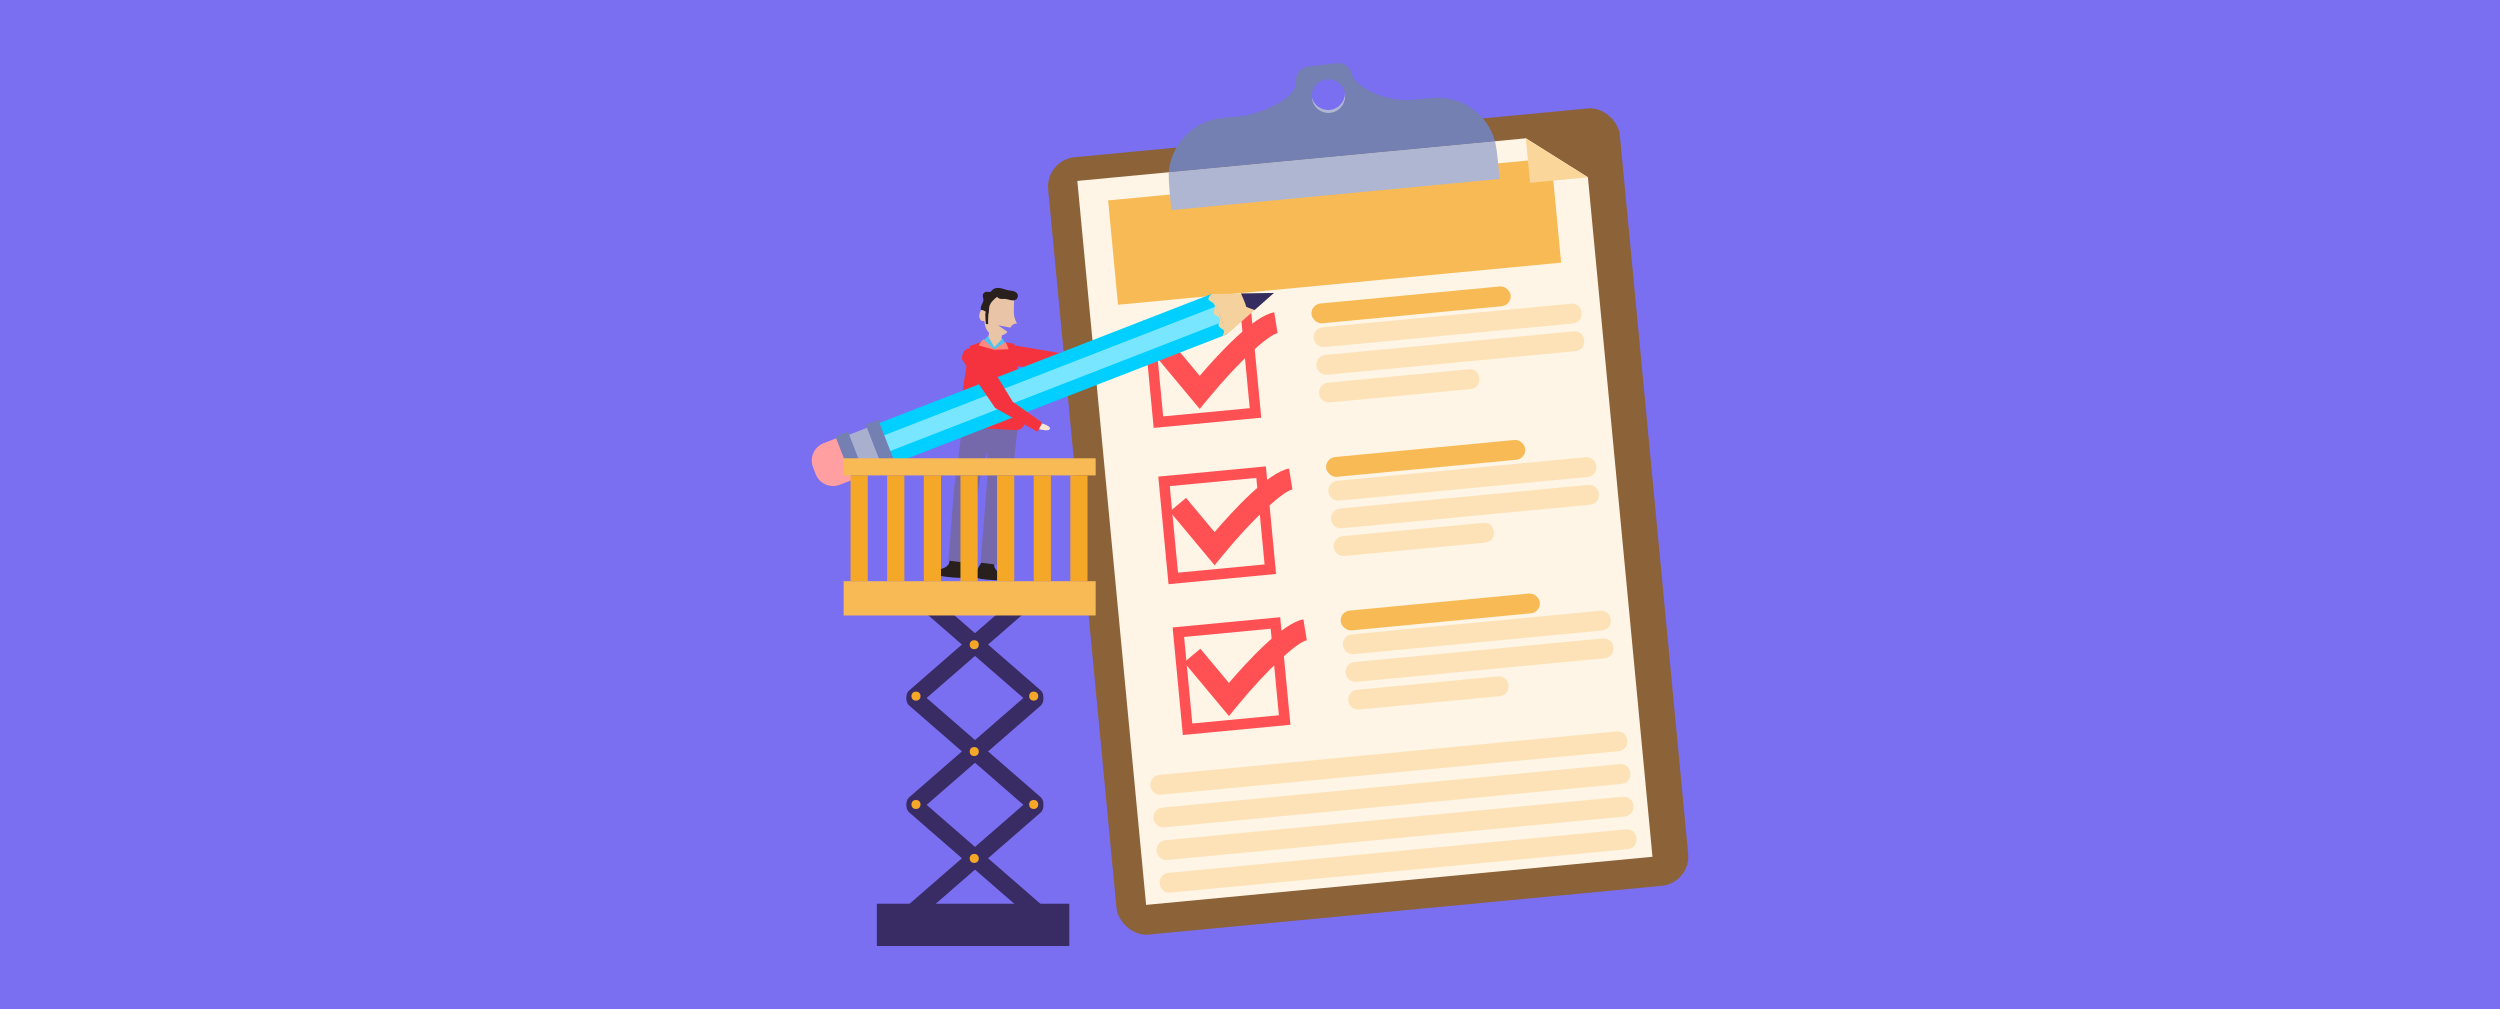 <?xml version="1.0" encoding="UTF-8"?><svg id="Capa_1" xmlns="http://www.w3.org/2000/svg" viewBox="0 0 1090 440"><defs><style>.cls-1{fill:none;}.cls-2{fill:#f4d19d;}.cls-3{fill:#f7ba54;}.cls-4{fill:#f5333f;}.cls-5{fill:#f9e7d6;}.cls-6{fill:#fad69a;}.cls-7{fill:#00cfff;}.cls-8{fill:#f5a827;}.cls-9{fill:#e9c4a7;}.cls-10{fill:#fef5e6;}.cls-11{fill:#ff9fa1;}.cls-12{fill:#ff5054;}.cls-13{fill:#fce2b6;}.cls-14{fill:#ff887e;}.cls-15{fill:#7380b1;}.cls-16{fill:#8c6239;}.cls-17{fill:#a8b0ce;}.cls-18{fill:#afb6d2;}.cls-19{fill:#29201d;}.cls-20{fill:#352c60;}.cls-21{fill:#392b64;}.cls-22{fill:#7569ac;}.cls-23{fill:#7a6ff0;}.cls-24{fill:#78e6ff;}.cls-25{fill:#50c2f0;}</style></defs><rect class="cls-23" y="0" width="1090" height="440"/><g><g><path class="cls-18" d="M586.5,41.45c.38,4.03-2.58,7.61-6.6,7.99s-7.61-2.58-7.99-6.6c-.02-.25-.03-.5-.03-.75,.73,3.63,4.11,6.2,7.88,5.84s6.6-3.52,6.64-7.22c.05,.24,.08,.49,.11,.74Z"/><rect class="cls-16" x="471.33" y="57.16" width="250.37" height="340.46" rx="12.8" ry="12.8" transform="translate(-18.84 57.46) rotate(-5.43)"/><polygon class="cls-10" points="692.33 77.3 720.48 373.55 499.7 394.53 469.71 78.88 665.26 60.3 692.33 77.3"/><rect class="cls-3" x="484.86" y="78.11" width="194.06" height="45.7" transform="translate(-6.94 55.5) rotate(-5.43)"/><polygon class="cls-6" points="667.1 79.7 665.26 60.3 692.33 77.3 667.1 79.7"/><g><rect class="cls-3" x="571.63" y="128.6" width="87.21" height="8.66" rx="4.33" ry="4.33" transform="translate(-9.82 58.8) rotate(-5.43)"/><path class="cls-13" d="M685.66,141.03l-108.13,10.28c-2.38,.23-4.5-1.52-4.72-3.9h0c-.23-2.38,1.52-4.5,3.9-4.72l108.13-10.28c2.38-.23,4.46,1.1,4.72,3.9,.27,2.8-1.52,4.5-3.9,4.72Z"/><path class="cls-13" d="M686.81,153.1l-108.13,10.28c-2.38,.23-4.5-1.52-4.72-3.9h0c-.23-2.38,1.52-4.5,3.9-4.72l108.13-10.28c2.38-.23,4.46,1.1,4.72,3.9s-1.52,4.5-3.9,4.72Z"/><path class="cls-13" d="M641.06,169.64l-61.23,5.82c-2.38,.23-4.5-1.52-4.72-3.9h0c-.23-2.38,1.52-4.5,3.9-4.72l61.23-5.82c2.38-.23,4.46,1.1,4.72,3.9,.27,2.8-1.52,4.5-3.9,4.72Z"/></g><g><rect class="cls-3" x="577.99" y="195.54" width="87.21" height="8.66" rx="4.33" ry="4.33" transform="translate(-16.12 59.71) rotate(-5.43)"/><path class="cls-13" d="M692.02,207.98l-108.13,10.28c-2.38,.23-4.5-1.52-4.72-3.9h0c-.23-2.38,1.52-4.5,3.9-4.72l108.13-10.28c2.38-.23,4.46,1.1,4.72,3.9s-1.52,4.5-3.9,4.72Z"/><path class="cls-13" d="M693.17,220.05l-108.13,10.28c-2.38,.23-4.5-1.52-4.72-3.9h0c-.23-2.38,1.52-4.5,3.9-4.72l108.13-10.28c2.38-.23,4.46,1.1,4.72,3.9s-1.52,4.5-3.9,4.72Z"/><path class="cls-13" d="M647.42,236.58l-61.23,5.82c-2.38,.23-4.5-1.52-4.72-3.9h0c-.23-2.38,1.52-4.5,3.9-4.72l61.23-5.82c2.38-.23,4.46,1.1,4.72,3.9,.27,2.8-1.52,4.5-3.9,4.72Z"/></g><g><rect class="cls-3" x="584.35" y="262.49" width="87.21" height="8.66" rx="4.33" ry="4.33" transform="translate(-22.43 60.61) rotate(-5.43)"/><path class="cls-13" d="M698.38,274.92l-108.13,10.28c-2.38,.23-4.5-1.52-4.72-3.9h0c-.23-2.38,1.52-4.5,3.9-4.72l108.13-10.28c2.38-.23,4.46,1.1,4.72,3.9s-1.52,4.5-3.9,4.72Z"/><path class="cls-13" d="M699.53,287l-108.13,10.28c-2.38,.23-4.5-1.52-4.72-3.9h0c-.23-2.38,1.52-4.5,3.9-4.72l108.13-10.28c2.38-.23,4.46,1.1,4.72,3.9s-1.52,4.5-3.9,4.72Z"/><path class="cls-13" d="M653.78,303.53l-61.23,5.82c-2.38,.23-4.5-1.52-4.72-3.9h0c-.23-2.38,1.52-4.5,3.9-4.72l61.23-5.82c2.38-.23,4.46,1.1,4.72,3.9,.27,2.8-1.52,4.5-3.9,4.72Z"/></g><path class="cls-13" d="M705.56,327.54l-199.28,18.94c-2.38,.23-4.5-1.52-4.72-3.9h0c-.23-2.38,1.52-4.5,3.9-4.72l199.28-18.94c2.38-.23,4.46,1.1,4.72,3.9s-1.52,4.5-3.9,4.72Z"/><path class="cls-13" d="M706.91,341.77l-199.28,18.94c-2.38,.23-4.5-1.52-4.72-3.9h0c-.23-2.38,1.52-4.5,3.9-4.72l199.28-18.94c2.38-.23,4.46,1.1,4.72,3.9,.27,2.8-1.52,4.5-3.9,4.72Z"/><path class="cls-13" d="M708.26,356l-199.28,18.94c-2.38,.23-4.5-1.52-4.72-3.9h0c-.23-2.38,1.52-4.5,3.9-4.72l199.28-18.94c2.38-.23,4.46,1.1,4.72,3.9,.27,2.8-1.52,4.5-3.9,4.72Z"/><path class="cls-13" d="M709.62,370.23l-199.28,18.94c-2.38,.23-4.5-1.52-4.72-3.9h0c-.23-2.38,1.52-4.5,3.9-4.72l199.28-18.94c2.38-.23,4.46,1.1,4.72,3.9,.27,2.8-1.52,4.5-3.9,4.72Z"/><path class="cls-12" d="M511.26,273.56l4.46,46.9,46.9-4.46-4.46-46.9-46.9,4.46Zm46.34,38.29l-37.74,3.59-3.59-37.73,37.74-3.59,3.59,37.73Z"/><path class="cls-12" d="M535.82,312.2l-19.54-23.44,7.09-5.91,12.43,14.91c8.07-9.43,23.56-26.26,32.48-27.71l1.48,9.11c-3.8,.62-16.51,11.78-30.4,28.72l-3.54,4.32Z"/><path class="cls-12" d="M505.01,207.8l4.46,46.9,46.9-4.46-4.46-46.9-46.9,4.46Zm46.34,38.29l-37.74,3.59-3.59-37.73,37.74-3.59,3.59,37.73Z"/><path class="cls-12" d="M529.57,246.44l-19.54-23.44,7.09-5.91,12.43,14.91c8.07-9.43,23.56-26.26,32.48-27.71l1.48,9.11c-3.8,.62-16.51,11.78-30.4,28.72l-3.54,4.32Z"/><path class="cls-12" d="M498.54,139.67l4.46,46.9,46.9-4.46-4.46-46.9-46.9,4.46Zm46.34,38.29l-37.74,3.59-3.59-37.73,37.74-3.59,3.59,37.73Z"/><path class="cls-12" d="M523.09,178.31l-19.54-23.44,7.09-5.91,12.43,14.91c8.07-9.43,23.56-26.26,32.48-27.71l1.48,9.11c-3.8,.62-16.51,11.78-30.4,28.72l-3.54,4.32Z"/><path class="cls-18" d="M652.99,69.28l.83,8.72-143.09,13.6-.83-8.72c-.25-2.65-.36-5.25-.33-7.78l142.28-13.52c.51,2.48,.89,5.06,1.14,7.71Z"/><path class="cls-15" d="M624.4,42.72l-8.19,.78c-12.47,1.41-25.7-6.33-26.61-10.61-.68-3.2-3.2-5.65-6.46-5.34l-12.73,1.44c-1.63,.16-3.04,.95-4,2.13-.97,1.17-1.49,2.71-1.33,4.33,.72,7.63-16.29,14.46-23.92,15.19l-8.19,.78c-12.71,1.21-22.4,11.39-23.4,23.68l142.28-13.52c-3.3-11.89-14.73-20.06-27.44-18.85Zm-44.5,6.49c-4.03,.38-7.61-2.58-7.99-6.6-.38-4.03,2.58-7.61,6.6-7.99s7.61,2.58,7.99,6.6c.38,4.03-2.58,7.61-6.6,7.99Z"/><line class="cls-1" x1="660.95" y1="60.71" x2="651.84" y2="61.57"/><line class="cls-1" x1="509.56" y1="75.09" x2="503.34" y2="75.69"/></g><g><g><rect class="cls-21" x="421.33" y="242.68" width="7.47" height="76.69" rx="3.73" ry="3.73" transform="translate(-65.93 417.34) rotate(-48.99)"/><rect class="cls-21" x="386.71" y="277.29" width="76.69" height="7.47" rx="3.73" ry="3.73" transform="translate(-80.09 347.91) rotate(-41.01)"/><rect class="cls-21" x="421.33" y="289.27" width="7.47" height="76.69" rx="3.73" ry="3.73" transform="translate(-101.08 433.35) rotate(-48.99)"/><rect class="cls-21" x="386.71" y="323.88" width="76.69" height="7.47" rx="3.73" ry="3.73" transform="translate(-110.66 359.35) rotate(-41.01)"/><rect class="cls-21" x="421.33" y="335.86" width="7.47" height="76.69" rx="3.73" ry="3.73" transform="translate(-136.24 449.37) rotate(-48.99)"/><rect class="cls-21" x="386.71" y="370.47" width="76.69" height="7.47" rx="3.73" ry="3.73" transform="translate(-141.24 370.78) rotate(-41.01)"/><rect class="cls-21" x="382.3" y="394.03" width="83.92" height="18.44"/><circle class="cls-8" cx="424.77" cy="281.09" r="1.98"/><circle class="cls-8" cx="424.77" cy="327.68" r="1.98"/><circle class="cls-8" cx="424.77" cy="374.27" r="1.98"/><circle class="cls-8" cx="399.37" cy="350.75" r="1.98"/><circle class="cls-8" cx="450.7" cy="350.75" r="1.98"/><circle class="cls-8" cx="399.37" cy="303.51" r="1.98"/><circle class="cls-8" cx="450.7" cy="303.51" r="1.98"/></g><g><path class="cls-19" d="M428.87,243.62s-4.39,6.64-3.74,7.92c.65,1.28,14.93,2.18,16.77,.85,1.84-1.34-10.74-1.26-8.06-7.73"/><polygon class="cls-22" points="443.9 184.89 440.5 214.81 435.13 246.28 427.54 245.34 430.76 204.91 429.65 180.31 443.9 184.89"/><path class="cls-19" d="M418.95,243.1s3.18,7.31,2.31,8.46c-.86,1.15-15.12-.44-16.7-2.08-1.58-1.64,10.82,.62,9.29-6.23"/><polygon class="cls-22" points="420.31 180.69 416.03 212.59 413.51 244.41 421.09 245.37 427.91 205.39 435.03 181.81 420.31 180.69"/><g><path class="cls-5" d="M475.65,151.26c1.21-.63,2.43-1.44,3.7-1.93,1.17-.45,2.57-.32,1.56,1.31-.49,.8-2.61,2.37-3.36,2.92"/><path class="cls-4" d="M437.07,149.7l24.57,4.17,15.26-3.69,1.72,4.14-20.01,7.11-25.49-3.04s-6.89-5.3,3.95-8.7Z"/></g><path class="cls-4" d="M438.21,149.22l-8.69-.78-6.67,2.43-2.49,15.07-2.28,16.69c-.17,2.21-.79,3.37,1.42,3.5l23.19,1.41c2.4,.15,4.4-1.83,4.28-4.23l-4.8-33.47-3.95-.61Z"/><g><polygon class="cls-9" points="430.42 149.76 436.13 150.47 437.12 144.84 431.41 144.13 430.42 149.76"/><polygon class="cls-9" points="437.72 149.22 436.65 147.55 430.97 146.67 429.81 148.55 430.87 150.27 432.63 151.74 435.56 151.93 437.72 149.22"/><polygon class="cls-25" points="436.96 147.72 433.5 151.33 430.75 146.48 428.31 148.89 431.69 151.72 433.38 152.3 434.9 152.17 438.61 149.77 436.96 147.72"/><path class="cls-14" d="M438.37,149.11l-5.11,3.37s5.25-.19,6.41-.2c.08,0-.09-1.17-1.3-3.17Z"/><path class="cls-14" d="M428.81,147.88l4.75,4.64s-5.67-1.6-6.79-1.89c-.08,0,.37-1.11,2.04-2.75Z"/><path class="cls-9" d="M435.21,141.82l5.31,1.03c.07-.11,.13-.21,.19-.31,1.02-1.7,2.73-1.5,2.73-1.5,0,0-.77-1.13-1.21-3.03-.45-1.91-.06-7.07-.06-7.07l-10.11-2.01s-1.93,7.43-2.68,7.41c-.75-.01-1.62-.57-2.31,1.42-.48,1.38,2.15,2.38,2.15,2.38,0,0,.09,5.41,4.36,6.03,2.81,.41,4.44,0,5.67-1.49l-4.04-2.86Z"/><path class="cls-19" d="M428.76,137.44c.28-.38,.11-.92-.16-1.3s-.65-.69-.85-1.11c-.64-1.42,1.1-2.87,1.03-4.42-.03-.57-.3-1.11-.3-1.68,0-.94,.89-1.79,1.84-1.74,.45,.02,.91,.22,1.34,.09,.47-.14,.76-.6,1.11-.94,.86-.83,2.21-.94,3.38-.72,1.18,.22,2.29,.72,3.47,.94,.73,.14,1.48,.17,2.2,.36s1.43,.58,1.78,1.23c.43,.8,.17,1.91-.58,2.43-.66,.46-1.53,.45-2.31,.29-.78-.16-1.54-.46-2.34-.53-.65-.06-1.31,.05-1.97-.02s-1.34-.35-1.64-.93c-1.54,1.24-3.18,2.66-3.48,4.61-.1,.64-.04,1.29-.16,1.93s-.46,1.29-1.06,1.51c-.38,.14-.96-.12-.82-.5"/><path class="cls-9" d="M430.12,136.28c-.31-.48-1.78-1.32-2.23-1.09-.33,.17-.59,.68-.73,1.22-.33,1.24-.09,2.73,.55,3.3s1.59,.16,2.1-.93"/><path class="cls-19" d="M430.97,136.2s-.27,4.46-.15,4.88-1,.16-1,.16c0,0-.37-4.44-.13-4.99s1.28-.05,1.28-.05Z"/></g><g><rect class="cls-7" x="377.82" y="156.37" width="159.17" height="18.84" transform="translate(-28.99 176.87) rotate(-21.23)"/><rect class="cls-24" x="377.82" y="162.12" width="159.17" height="7.35" transform="translate(-28.99 176.87) rotate(-21.23)"/><polygon class="cls-2" points="555.43 127.72 547.02 135.16 535 145.76 528.18 128.2 541.09 127.97 555.43 127.72"/><path class="cls-2" d="M528.18,128.2s-1.57,1.6-1.28,2.36,2.13,1.15,2.64,2.46-.61,2.33-.29,3.6,1.85,.57,2.51,2.28-.83,2.12-.4,3.18,1.94,1.22,2.26,2.2-.66,1.65-.54,2.24l1.91-.74-6.82-17.56Z"/><path class="cls-20" d="M555.43,127.72l-8.42,7.44c-1.76-.58-3.83-1.33-3.78-1.65,.11-.55-2.15-5.54-2.15-5.54l14.34-.25Z"/><rect class="cls-15" x="381.14" y="183.39" width="5.85" height="21.38" transform="translate(-44.21 152.23) rotate(-21.23)"/><rect class="cls-15" x="367.91" y="188.53" width="5.85" height="21.38" transform="translate(-46.97 147.79) rotate(-21.23)"/><rect class="cls-17" x="373.35" y="187.4" width="8.34" height="18.84" transform="translate(-45.65 150.05) rotate(-21.23)"/><path class="cls-11" d="M362.68,192.99h5.87v19.44h-5.87c-4.47,0-8.1-3.63-8.1-8.1v-3.23c0-4.47,3.63-8.1,8.1-8.1Z" transform="translate(-48.86 144.67) rotate(-21.23)"/></g><g><path class="cls-5" d="M452.76,184.04c1.27,.5,2.68,.88,3.89,1.51,1.11,.59,1.93,1.72,.04,2.04-.93,.16-3.5-.41-4.41-.61"/><path class="cls-4" d="M428.56,153.95l13.02,21.25,12.82,9.07-1.99,4.02-18.52-10.4-14.48-21.2s-.54-8.67,9.15-2.75Z"/></g></g><g><rect class="cls-3" x="367.82" y="253.4" width="109.89" height="14.95"/><rect class="cls-3" x="367.82" y="199.81" width="109.89" height="7.47"/><rect class="cls-8" x="370.84" y="207.28" width="7.49" height="46.12"/><rect class="cls-8" x="386.81" y="207.28" width="7.49" height="46.12"/><rect class="cls-8" x="402.78" y="207.28" width="7.49" height="46.12"/><rect class="cls-8" x="418.76" y="207.28" width="7.49" height="46.12"/><rect class="cls-8" x="434.73" y="207.28" width="7.49" height="46.12"/><rect class="cls-8" x="450.7" y="207.28" width="7.49" height="46.12"/><rect class="cls-8" x="466.67" y="207.28" width="7.49" height="46.12"/></g></g></g></svg>